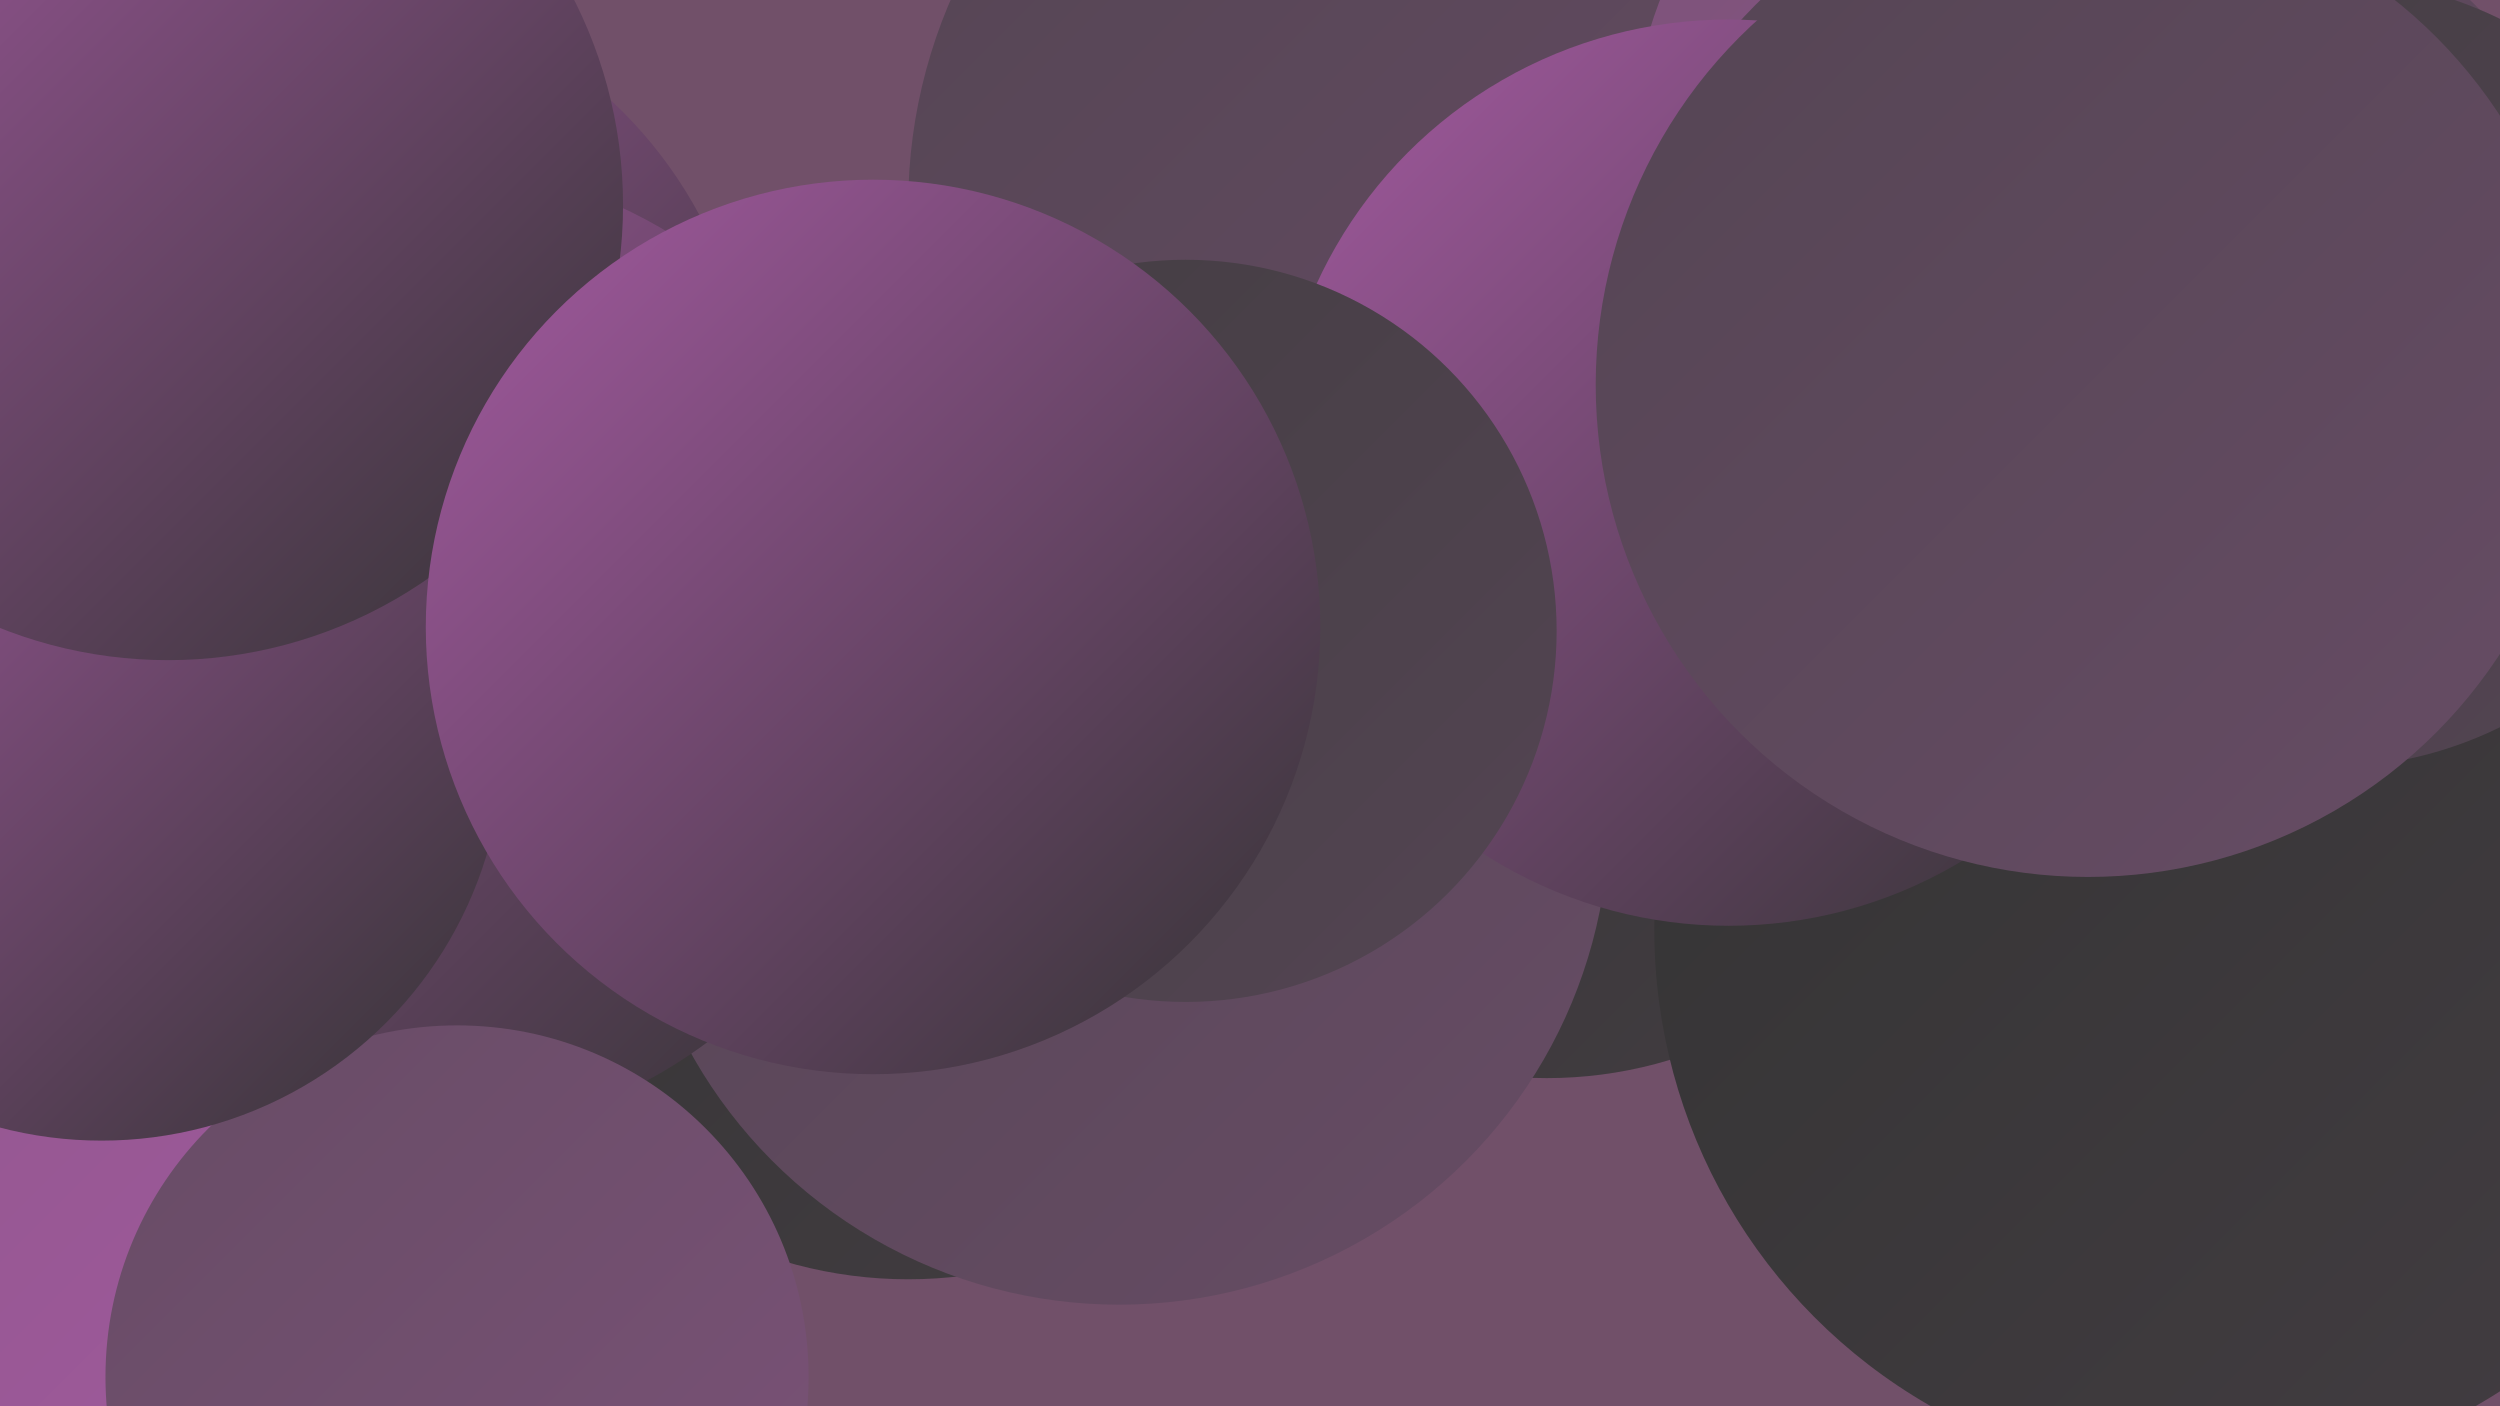 <?xml version="1.0" encoding="UTF-8"?><svg width="1280" height="720" xmlns="http://www.w3.org/2000/svg"><defs><linearGradient id="grad0" x1="0%" y1="0%" x2="100%" y2="100%"><stop offset="0%" style="stop-color:#333333;stop-opacity:1" /><stop offset="100%" style="stop-color:#433d42;stop-opacity:1" /></linearGradient><linearGradient id="grad1" x1="0%" y1="0%" x2="100%" y2="100%"><stop offset="0%" style="stop-color:#433d42;stop-opacity:1" /><stop offset="100%" style="stop-color:#544553;stop-opacity:1" /></linearGradient><linearGradient id="grad2" x1="0%" y1="0%" x2="100%" y2="100%"><stop offset="0%" style="stop-color:#544553;stop-opacity:1" /><stop offset="100%" style="stop-color:#674c65;stop-opacity:1" /></linearGradient><linearGradient id="grad3" x1="0%" y1="0%" x2="100%" y2="100%"><stop offset="0%" style="stop-color:#674c65;stop-opacity:1" /><stop offset="100%" style="stop-color:#7b5278;stop-opacity:1" /></linearGradient><linearGradient id="grad4" x1="0%" y1="0%" x2="100%" y2="100%"><stop offset="0%" style="stop-color:#7b5278;stop-opacity:1" /><stop offset="100%" style="stop-color:#90578c;stop-opacity:1" /></linearGradient><linearGradient id="grad5" x1="0%" y1="0%" x2="100%" y2="100%"><stop offset="0%" style="stop-color:#90578c;stop-opacity:1" /><stop offset="100%" style="stop-color:#a55aa2;stop-opacity:1" /></linearGradient><linearGradient id="grad6" x1="0%" y1="0%" x2="100%" y2="100%"><stop offset="0%" style="stop-color:#a55aa2;stop-opacity:1" /><stop offset="100%" style="stop-color:#333333;stop-opacity:1" /></linearGradient></defs><rect width="1280" height="720" fill="#715069" /><circle cx="103" cy="636" r="242" fill="url(#grad5)" /><circle cx="792" cy="335" r="217" fill="url(#grad0)" /><circle cx="730" cy="105" r="265" fill="url(#grad2)" /><circle cx="1057" cy="80" r="222" fill="url(#grad4)" /><circle cx="159" cy="217" r="226" fill="url(#grad6)" /><circle cx="465" cy="431" r="224" fill="url(#grad0)" /><circle cx="573" cy="417" r="251" fill="url(#grad2)" /><circle cx="213" cy="333" r="250" fill="url(#grad6)" /><circle cx="1083" cy="186" r="260" fill="url(#grad2)" /><circle cx="1113" cy="347" r="273" fill="url(#grad6)" /><circle cx="234" cy="705" r="180" fill="url(#grad3)" /><circle cx="1128" cy="476" r="281" fill="url(#grad0)" /><circle cx="52" cy="378" r="206" fill="url(#grad6)" /><circle cx="885" cy="242" r="232" fill="url(#grad6)" /><circle cx="1191" cy="191" r="202" fill="url(#grad1)" /><circle cx="607" cy="323" r="190" fill="url(#grad1)" /><circle cx="1069" cy="197" r="252" fill="url(#grad2)" /><circle cx="93" cy="122" r="202" fill="url(#grad5)" /><circle cx="86" cy="105" r="233" fill="url(#grad6)" /><circle cx="447" cy="321" r="229" fill="url(#grad6)" /></svg>